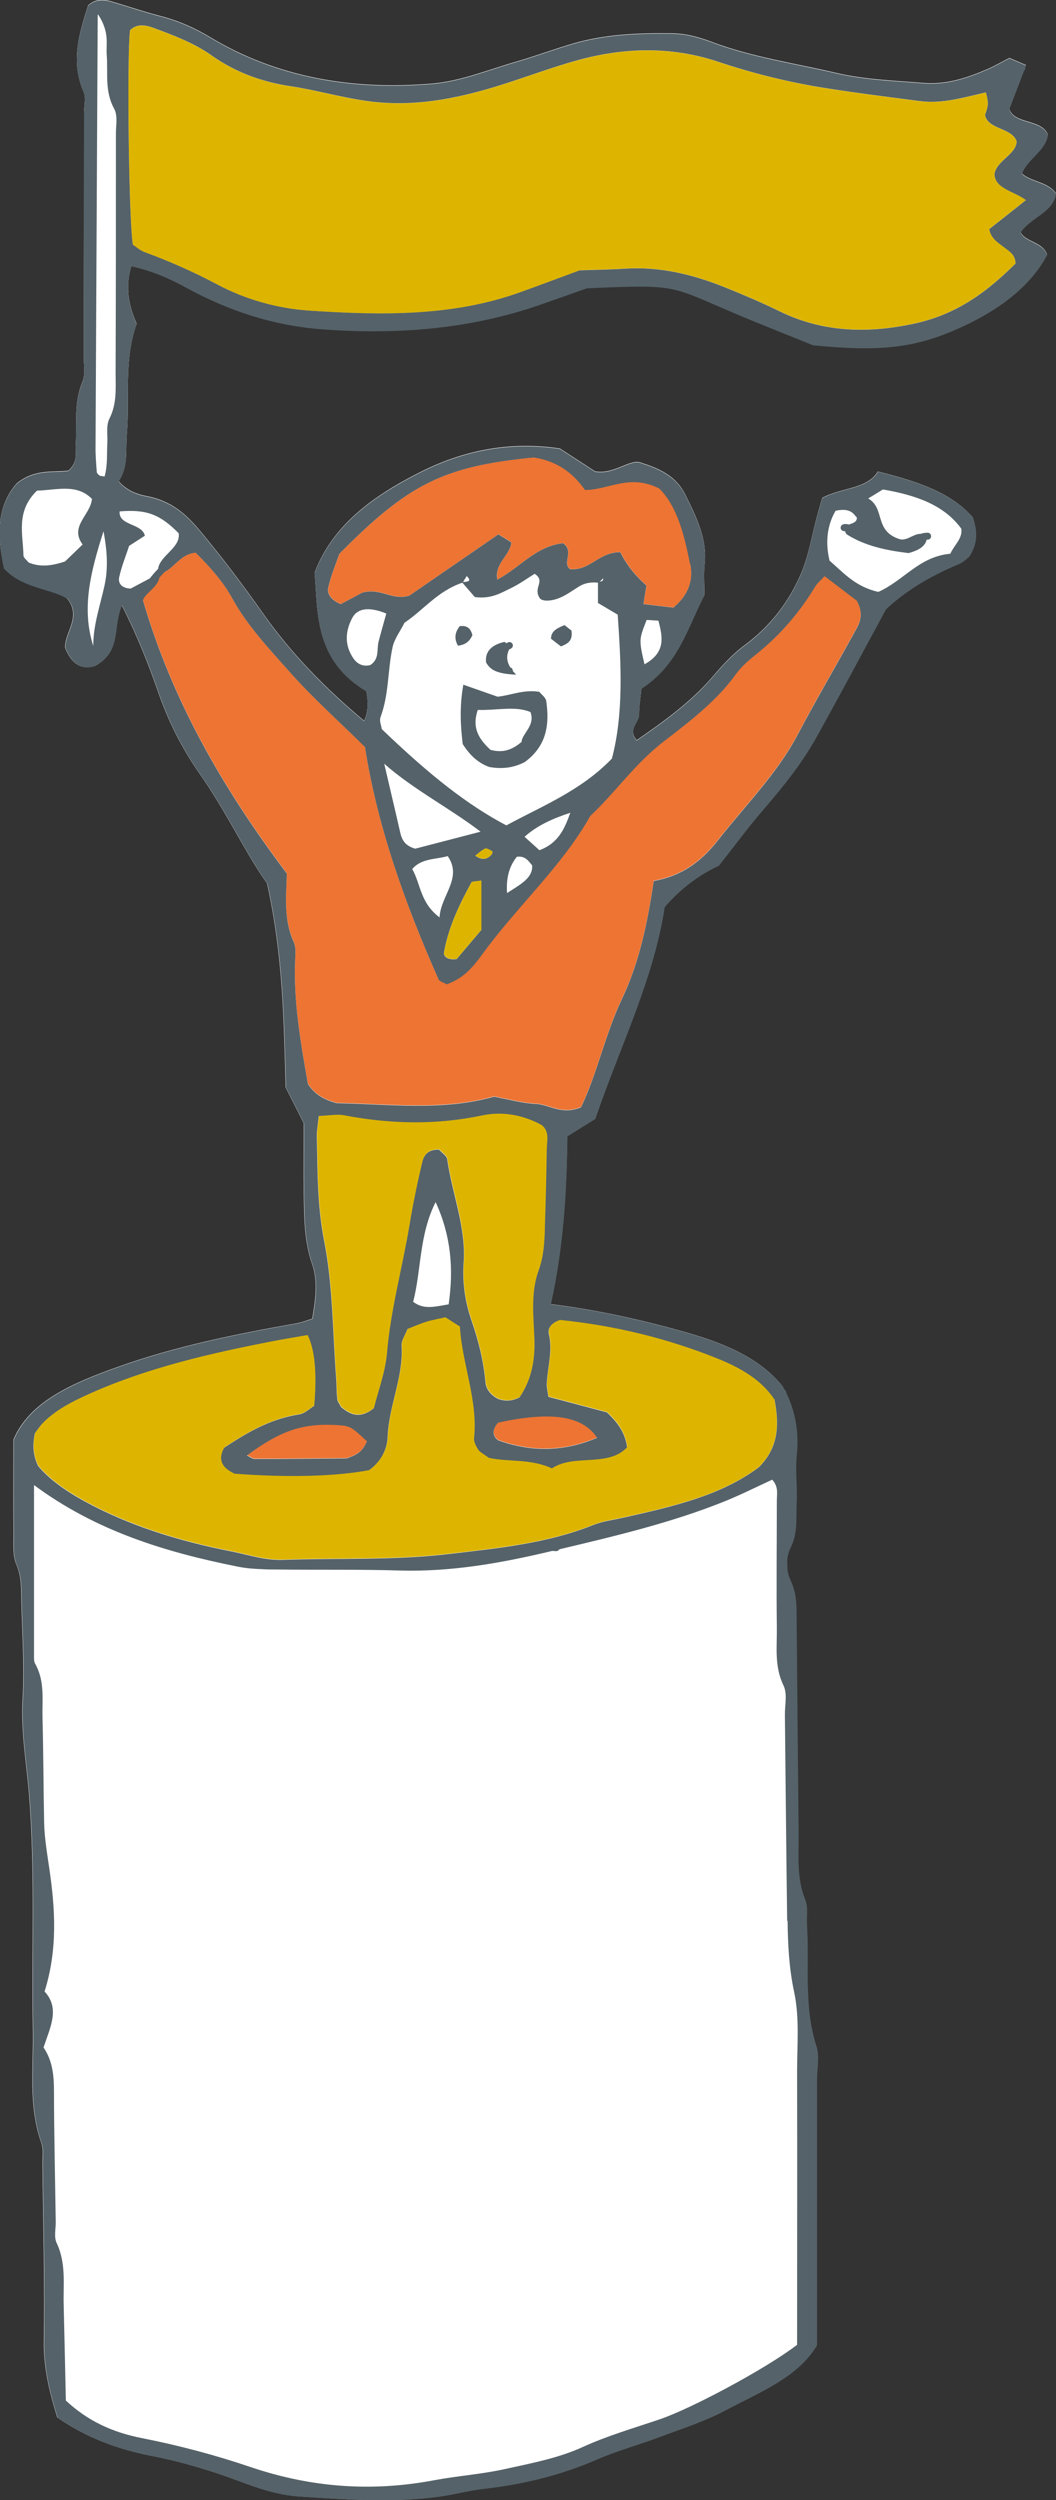 <?xml version="1.0" encoding="UTF-8"?><svg id="_レイヤー_2" xmlns="http://www.w3.org/2000/svg" viewBox="0 0 102.13 241.65"><rect x="0" y="0" width="102.13" height="241.65" fill="#333333" stroke="none"/><defs><style>.cls-1{fill:#ed7433;}.cls-2{fill:#fff;}.cls-3{fill:#ddb500;}.cls-4{fill:#556269;}</style></defs><g id="_レイヤー_1-2"><path class="cls-2" d="M79.52,48.12c-.15,.54-.3,1.06-.45,1.58-.54,1.96-.83,4-1.66,5.88-1.13,2.56-2.83,4.89-5.39,6.78-1.23,.91-2.21,2.01-3.18,3.14-2,2.31-4.58,4.2-7.26,6.04-.91-1.05,.23-1.7,.23-2.48,0-.81,.14-1.61,.23-2.52,3.61-2.34,4.45-5.91,6.09-9.03,0-1.07-.08-2.03,.02-2.97,.26-2.39-.77-4.52-1.84-6.67-.66-1.33-1.68-2.33-4.24-3.12-1.07-.51-2.64,1.15-4.52,.81-1.18-.77-2.36-1.53-3.4-2.21-5.1-.76-9.6,.29-13.66,2.36-4.45,2.27-8.33,5.06-10.06,9.64,.31,4.02,.03,8.46,4.99,11.44,.19,.99,.23,1.93-.2,2.88-3.76-3.13-7.06-6.53-9.71-10.28-1.91-2.71-3.9-5.36-6.05-7.95-1.35-1.62-2.78-3.02-5.29-3.49-.96-.18-1.91-.55-2.7-1.44,.96-1.36,.66-3,.8-4.61,.3-3.51-.32-7.07,.95-10.61-.79-1.73-1.13-3.57-.51-5.58,2.02,.43,3.72,1.2,5.37,2.1,3.95,2.15,8.26,3.62,13.05,3.98,7.3,.55,14.43-.02,21.23-2.41,1.54-.54,3.07-1.08,4.4-1.55,8.83-.39,7.97-.26,14.2,2.38,2.68,1.14,5.4,2.2,7.68,3.13,6.75,.65,10.2,.28,15.07-2.1,3.31-1.62,6.07-3.8,7.56-6.63-.44-1.26-2.1-1.2-2.56-2.16,.87-1.41,3.25-1.98,3.4-3.78-.74-1.09-2.37-1.08-3.28-1.9,.51-1.41,2.36-2.26,2.51-3.77-.61-1.52-3.22-.96-3.73-2.47,.54-1.41,1.07-2.81,1.62-4.24-.6-.26-1.03-.44-1.61-.69-.68,.35-1.35,.74-2.07,1.06-1.94,.84-3.97,1.54-6.22,1.36-2.83-.23-5.75-.33-8.45-.97-4.02-.94-8.19-1.54-12.02-2.99-1.23-.46-2.48-.82-3.87-.84-3.21-.04-6.4,.08-9.46,.96-1.9,.55-3.73,1.24-5.63,1.79-2.68,.77-5.34,1.88-8.11,2.11-7.76,.66-15.06-.63-21.44-4.47-1.51-.91-3.08-1.61-4.87-2.07-1.59-.41-3.13-.94-4.7-1.4-.85-.25-1.64-.22-2.26,.39-.89,2.75-1.69,5.49-.44,8.34,.26,.6,.05,1.35,.05,2.03,0,7.87-.01,15.75-.03,23.62,0,.81,.17,1.69-.14,2.43-.84,1.99-.5,4.03-.64,6.04-.05,.78,.26,1.62-.69,2.49-1.36,.22-3.19-.23-5,1.23-2.08,2.34-1.85,5.37-1.24,8.21,1.73,1.89,4.39,1.91,6.06,2.88,1.52,1.8-.23,3.31-.15,4.82,.57,1.4,1.45,2.21,2.93,1.73,2.56-1.51,1.61-3.67,2.55-5.85,1.53,3.03,2.59,5.72,3.52,8.4,.96,2.76,2.26,5.39,4,7.87,2.65,3.77,4.52,7.84,6.53,10.61,1.59,7.24,1.61,13.47,1.8,19.73,.56,1.11,1.13,2.23,1.75,3.46,0,2.2-.03,4.51,0,6.81,.04,2.29,.03,4.57,.82,6.84,.57,1.66,.3,3.47,0,5.24-.61,.19-1.05,.37-1.52,.45-5.9,1.04-11.75,2.23-17.28,4.21-4.32,1.54-8.54,3.32-10.1,7.03,0,3.3-.02,6.29,.01,9.27,0,.94-.09,1.95,.28,2.81,.51,1.21,.45,2.4,.48,3.61,.08,3.12,.3,6.25,.12,9.36-.19,3.11,.37,6.18,.62,9.24,.61,7.6,.23,15.18,.37,22.77,.07,3.65-.46,7.32,.82,10.92,.22,.63,.1,1.35,.11,2.03,.06,5.7,.22,11.4,.13,17.11-.04,2.61,.58,5.08,1.3,7.39,2.8,1.94,5.8,3.06,9.13,3.71,2.94,.57,5.76,1.43,8.52,2.46,1.81,.68,3.69,1.32,5.74,1.46,4.49,.29,8.98,.62,13.47,.02,1.48-.2,2.93-.6,4.41-.77,3.87-.44,7.51-1.35,10.95-2.85,1.91-.83,4-1.39,5.98-2.14,2.13-.8,4.36-1.51,6.31-2.54,3.33-1.78,7.09-3.21,8.94-6.34,0-8.57,0-17.12,0-25.67,0-1.09,.27-2.23-.06-3.25-1.24-3.87-.67-7.81-.91-11.72-.05-.81,.13-1.68-.17-2.43-.86-2.13-.62-4.29-.64-6.45-.07-6.79-.13-13.58-.19-20.36-.01-1.35,.06-2.68-.57-4.01-.48-1.01-.52-2.18-.01-3.2,.72-1.45,.51-2.94,.58-4.42,.08-1.49-.14-2.99,.01-4.48,.23-2.35-.13-4.59-1.37-6.72-2.25-2.76-5.67-4.14-9.39-5.2-4.24-1.2-8.57-2.16-13.01-2.71,1.23-5.54,1.54-10.93,1.6-16.23,1.01-.63,1.79-1.12,2.7-1.68,2.31-6.82,5.65-13.48,6.71-20.48,1.56-1.83,3.43-3.17,5.24-4,1.61-2.04,2.89-3.79,4.33-5.45,1.93-2.23,3.74-4.51,5.12-6.99,2.27-4.07,4.45-8.18,6.71-12.34,1.93-1.82,4.35-3.25,7.07-4.38,.43-.18,.75-.53,.98-.7,.86-1.3,.79-2.49,.36-3.79-2.11-2.41-5.33-3.47-9.18-4.44-1.04,1.74-3.57,1.54-5.4,2.57Z"/><path class="cls-2" d="M3.34,143.52c5.96,4.42,12.66,6.48,19.73,7.89,1.13,.23,2.33,.25,3.51,.27,4.04,.05,8.09-.02,12.13,.1,4.94,.14,9.68-.7,14.35-1.8,5.79-1.36,11.6-2.7,17.03-4.88,1.59-.64,3.1-1.4,4.64-2.11,.64,.69,.45,1.38,.45,2.05,0,4.07-.05,8.14,0,12.2,.03,1.88-.26,3.77,.64,5.63,.4,.83,.13,1.88,.14,2.82,.07,6.65,.13,13.29,.22,19.94,.03,2.29,.14,4.56,.63,6.85,.54,2.51,.29,5.13,.29,7.71,.02,8.81,0,17.63,0,26.41-2.95,2.27-10.21,6.17-13.34,7.22-2.48,.84-5.03,1.58-7.35,2.64-2.39,1.1-5,1.58-7.57,2.15-2.25,.5-4.62,.66-6.9,1.09-6.09,1.14-11.93,.67-17.71-1.29-3.39-1.15-6.92-2.09-10.49-2.79-2.93-.58-5.26-1.68-7.36-3.63-.07-2.98-.13-6.09-.21-9.2-.06-2.02,.26-4.05-.68-6.03-.28-.6-.08-1.34-.09-2.02-.06-4.2-.16-8.41-.17-12.61,0-1.51-.12-2.97-1.01-4.27,.64-1.94,1.62-3.78,.1-5.41,1.28-4.07,1.03-8,.46-11.88-.21-1.47-.47-2.94-.5-4.42-.07-3.39-.07-6.78-.16-10.17-.04-1.75,.24-3.53-.71-5.21-.13-.23-.11-.53-.11-.8,0-5.28,0-10.56,0-16.47Z"/><path class="cls-3" d="M56.06,26.14c-2.06,.76-3.89,1.45-5.73,2.11-6.53,2.36-13.44,2.24-20.32,1.79-3.17-.2-6.28-1.09-8.97-2.52-2.26-1.2-4.6-2.24-7.05-3.14-.44-.16-.79-.49-1.14-.72-.39-2.27-.59-17.98-.28-20.72,.65-.66,1.51-.52,2.26-.24,1.99,.73,3.96,1.48,5.64,2.67,2.18,1.55,4.71,2.53,7.61,2.97,2.47,.37,4.86,1.07,7.32,1.42,4.99,.72,9.65-.4,14.21-1.91,2.02-.67,4.01-1.39,6.07-1.97,4.59-1.29,9.2-1.43,13.78,.1,3.27,1.09,6.64,1.94,10.1,2.5,3.12,.5,6.26,.89,9.4,1.3,2.22,.29,4.3-.37,6.39-.84,.27,1,.26,1.25-.08,2.18,.26,1.43,2.6,1.21,3.06,2.56-.08,1.26-1.92,1.81-2.15,3.12,.04,1.44,1.88,1.66,3.04,2.53-1.29,1.03-2.47,1.96-3.55,2.81,.17,.92,.87,1.31,1.46,1.77,.47,.37,1.06,.67,1.09,1.55-2.52,2.49-5.41,4.84-9.71,5.79-4.58,1-8.95,.87-13.11-1.17-1.72-.84-3.51-1.6-5.32-2.33-3.05-1.22-6.23-2.02-9.7-1.79-1.34,.09-2.69,.1-4.32,.16Z"/><path class="cls-1" d="M15.32,55.5c1.52-.33,1.91-1.91,3.6-2.09,1.37,1.36,2.65,2.78,3.54,4.41,1.44,2.63,3.59,4.9,5.64,7.21,2.15,2.42,4.64,4.64,7.2,7.17,1.17,7.55,3.83,15.05,7.1,22.42,.09,.21,.51,.32,.8,.49,1.64-.57,2.59-1.72,3.43-2.88,3.3-4.56,7.74-8.54,10.46-13.39,2.5-2.35,4.32-5.08,7.19-7.27,2.5-1.92,5.09-3.92,6.87-6.41,.5-.69,1.19-1.32,1.91-1.89,2.42-1.92,4.3-4.15,5.78-6.6,.2-.33,.54-.6,.91-1.01,1.18,.9,2.27,1.73,3.11,2.37,.6,1.09,.42,1.89,.01,2.64-1.9,3.47-3.92,6.89-5.76,10.38-1.93,3.65-5,6.74-7.6,10.05-1.4,1.79-3.23,3.48-6.28,4.02-.59,3.89-1.34,7.74-3.08,11.41-1.66,3.5-2.4,7.26-3.96,10.47-1.93,.77-3.03-.27-4.35-.33-1.32-.06-2.61-.43-4.06-.7-4.99,1.41-10.22,.71-15.17,.63-1.44-.35-2.26-.99-2.83-1.85-.7-4.02-1.42-8.03-1.23-12.1,.02-.54,.08-1.13-.14-1.62-1.02-2.23-.71-4.54-.67-6.63-6.28-8.32-11.14-16.87-13.91-26.4,.21-.8,1.77-1.38,1.6-2.62l-.11,.1Z"/><path class="cls-3" d="M74.9,135.27c.42,2.27,.49,4.54-1.52,6.54-3.67,2.75-8.37,3.79-13.06,4.85-.96,.22-1.99,.34-2.87,.69-4.41,1.78-9.16,2.26-13.98,2.82-5.38,.64-10.73,.38-16.08,.57-1.76,.06-3.3-.48-4.91-.8-5.07-.99-9.91-2.47-14.28-4.86-1.83-1-3.45-2.15-4.51-3.44-.53-1.16-.5-2.1-.3-3.13,.21-.28,.44-.64,.74-.96,1.26-1.32,2.98-2.17,4.76-2.96,5.49-2.43,11.44-3.81,17.48-4.98,1.13-.22,2.27-.4,3.4-.6q1.05,2.07,.64,6.84c-.4,.24-.88,.74-1.46,.83-2.93,.46-5.17,1.86-7.26,3.23-.64,1.21-.15,1.96,1.02,2.5,5.14,.39,9.78,.27,13-.34,1.19-.84,1.76-2.05,1.8-3.22,.11-2.99,1.55-5.82,1.35-8.83-.03-.5,.35-1.02,.57-1.6,.62-.24,1.2-.5,1.81-.69,.61-.19,1.26-.3,1.86-.44,.49,.32,.88,.57,1.4,.9,.2,3.57,1.75,7.08,1.37,10.77-.04,.37,.19,.79,.41,1.14,.14,.22,.47,.37,1,.77,1.73,.43,4.03,.05,6.12,1.03,2.12-1.44,5.42-.07,7.27-2.04-.18-1.42-.94-2.43-1.96-3.38-1.88-.5-3.76-1-5.65-1.5-.07-.51-.18-.9-.16-1.29,.08-1.59,.59-3.17,.2-4.79-.13-.53,.22-1.06,1.08-1.35,5.2,.53,10.29,1.75,15.13,3.69,2.31,.92,4.33,2.07,5.62,4.01Z"/><path class="cls-3" d="M30.86,107.84c1.09-.04,1.79-.18,2.4-.07,4.48,.86,8.92,.97,13.42,.02,1.99-.42,4-.03,5.77,.95,.76,.68,.47,1.52,.46,2.31-.04,2.58-.1,5.15-.19,7.72-.05,1.35-.12,2.66-.61,4-.76,2.09-.5,4.3-.41,6.47,.09,2.05-.22,4.02-1.43,5.79-.67,.35-1.31,.4-2.01,.18-.75-.35-1.23-.95-1.29-1.62-.17-2.03-.67-4.01-1.34-5.96-.64-1.84-.9-3.7-.77-5.6,.25-3.41-1.1-6.67-1.59-10.01-.05-.34-.54-.64-.79-.93-1.21-.03-1.5,.68-1.64,1.29-.47,1.98-.88,3.98-1.21,5.98-.69,4.13-1.83,8.2-2.18,12.38-.16,1.85-.86,3.68-1.27,5.34-1.33,1.07-2.28,.64-3.18-.12-.12-.25-.33-.49-.36-.75-.08-.67-.06-1.35-.11-2.03-.34-4.45-.31-8.94-1.17-13.32-.66-3.38-.63-6.72-.7-10.08-.01-.53,.1-1.05,.19-1.95Z"/><path class="cls-2" d="M44.68,56.24c.46,.53,.92,1.06,1.25,1.44,1.6,.21,2.54-.41,3.51-.87,.83-.4,1.56-.94,2.28-1.38,1.1,.73-.2,1.32,.49,2.35,.21,.33,1.06,.31,1.82,.02,.73-.28,1.35-.76,2.01-1.16,.56-.35,1.19-.43,1.87-.34l-.07-.06v2.01c.58,.34,1.1,.65,1.91,1.13,.32,4.67,.6,9.5-.56,13.91-3,3.12-6.81,4.61-10.21,6.46-3.71-1.96-7.29-4.74-12.05-9.31-.04-.34-.25-.78-.12-1.13,.84-2.23,.69-4.55,1.18-6.81,.17-.78,.73-1.51,1.15-2.35,1.86-1.23,3.19-3.06,5.61-3.87,0,0-.06-.05-.06-.05Zm.13,9.94c-.4,2.25-.25,4.1-.06,5.74,.7,1.08,1.44,1.79,2.55,2.21,1.2,.22,2.32,.11,3.45-.47,2.16-1.58,2.4-3.69,2.08-5.9-.05-.34-.47-.64-.67-.89-1.52-.25-2.74,.34-4.04,.47-.93-.33-1.85-.65-3.31-1.16Zm5.11-.97c-1.05-1.06-1.05-1.9-.51-2.73,.03-.05-.4-.29-.62-.44-1.25,.29-1.9,.93-1.78,1.99,.37,.64,.89,1.1,2.9,1.18Zm4.69-4.78c-.87,.34-1.31,.66-1.31,1.32,.3,.23,.63,.49,.96,.74,.64-.26,1.17-.52,1.02-1.53-.06-.05-.4-.31-.67-.53Zm-8.92,.94c-.15-.47-.35-.95-1.22-.85q-.74,.9-.18,1.89c.73-.08,1.15-.43,1.4-1.03Z"/><path class="cls-1" d="M51.67,44.19c2.29,.36,3.83,1.55,4.93,3.14,2.35,0,4.28-1.6,7.19-.14,1.75,1.75,2.43,4.53,2.98,7.31,.3,1.51-.11,2.95-1.63,4.22-.87-.1-1.83-.22-2.9-.34,.11-.7,.2-1.22,.29-1.8-1.08-.93-1.95-2.04-2.53-3.22-2.12,.01-2.85,1.77-4.83,1.65-.86-.57,.43-1.75-.71-2.52-2.67,.32-4.09,2.32-6.35,3.52-.32-1.55,1.27-2.36,1.35-3.6-.42-.26-.8-.49-1.25-.77-2.97,2.04-5.89,4.05-8.59,5.91-1.7,.54-2.75-.79-4.59-.27-.42,.23-1.24,.66-2.06,1.1-.84-.34-1.37-.92-1.21-1.62,.27-1.18,.76-2.33,1.07-3.24,6.67-6.75,10.09-8.47,18.82-9.31Z"/><path class="cls-2" d="M37.16,73.78c2.86,2.52,6.3,4.26,9.32,6.57-2.31,.6-4.36,1.13-6.31,1.64-1.03-.29-1.3-.89-1.46-1.59-.5-2.21-1.03-4.41-1.54-6.62Z"/><path class="cls-1" d="M35.51,139.28c-.37,.81-.71,1.25-1.98,1.65-2.55,.02-5.7,.06-8.85,.06-.26,0-.52-.22-.78-.34,3.29-2.43,5.46-3.15,8.81-2.93,1.15,.08,1.27,.14,2.79,1.56Z"/><path class="cls-2" d="M15.43,55.4c-.95,.51-1.9,1.01-2.8,1.49-.96-.04-1.23-.58-1.11-1.11,.23-1.05,.65-2.07,.96-3.02,.59-.38,1.07-.69,1.52-.98-.27-1.22-2.56-.95-2.44-2.35,2.59-.21,3.89,.27,5.71,2.11,.23,1.59-2.37,2.31-1.96,3.97l.11-.1Z"/><path class="cls-2" d="M43.41,126.04c-1.43,.24-2.4,.53-3.44-.24,.8-3.12,.57-6.47,2.17-9.64,1.46,3.17,1.77,6.38,1.26,9.88Z"/><path class="cls-1" d="M57.76,138.94c-3.1,1.32-6.26,1.44-9.58,.24-.62-.49-.53-1.09,0-1.7,5.16-1.13,8.18-.67,9.58,1.47Z"/><path class="cls-3" d="M46.57,89.86c-.86,1.01-1.68,1.98-2.39,2.82-.95,.13-1.29-.31-1.23-.64,.41-2.37,1.46-4.59,2.65-6.76,.07-.12,.53-.11,.97-.18v4.77Z"/><path class="cls-2" d="M37.36,59.27c-.25,.91-.51,1.81-.75,2.73-.19,.77,.11,1.64-.79,2.25-.8,.21-1.34-.2-1.64-.64-.86-1.26-.81-2.58-.12-3.9,.51-.96,1.61-1.12,3.3-.44Z"/><path class="cls-2" d="M43.3,82.74c1.47,2.12-.68,3.8-.79,5.92-1.89-1.42-1.81-3.21-2.64-4.67,.88-1.05,2.27-.92,3.42-1.25Z"/><path class="cls-2" d="M55.17,78.56c-.55,1.48-1.09,2.9-2.99,3.62-.43-.39-.85-.77-1.44-1.3,1.26-1.12,2.77-1.78,4.43-2.32Z"/><path class="cls-2" d="M49.04,86.31q-.16-2.15,.95-3.51c.8-.1,1.1,.38,1.48,.84,.06,1.21-1.07,1.79-2.43,2.67Z"/><path class="cls-3" d="M45.96,82.69c.32-.24,.6-.52,.97-.69,.13-.06,.47,.14,.68,.26,.06,.03,0,.26-.07,.35-.43,.46-.93,.56-1.57,.08Z"/><path class="cls-2" d="M44.75,56.29c.13-.21,.26-.42,.4-.64,.58,.57-.02,.54-.46,.59l.06,.05Z"/><path class="cls-2" d="M46.22,68.61c1.95,.05,3.59-.41,5.09,.2,.5,1.31-.8,2.06-.86,2.89-.96,.82-1.84,1.07-3,.77-1.06-.98-1.85-2.08-1.23-3.86Z"/><path class="cls-4" d="M6.48,57.81c1.52,1.8-.23,3.31-.15,4.82,.57,1.4,1.45,2.21,2.93,1.73,2.56-1.51,1.61-3.67,2.55-5.85,1.53,3.03,2.59,5.72,3.52,8.41,.96,2.76,2.26,5.39,4,7.87,2.65,3.77,4.52,7.84,6.53,10.61,1.59,7.24,1.61,13.47,1.8,19.73,.56,1.11,1.13,2.23,1.75,3.46,0,2.2-.03,4.51,0,6.81,.04,2.29,.03,4.57,.82,6.84,.57,1.66,.3,3.47,0,5.24-.61,.19-1.05,.37-1.52,.45-5.9,1.04-11.75,2.23-17.28,4.21-4.32,1.54-8.54,3.32-10.1,7.03,0,3.3-.02,6.29,.01,9.27,0,.94-.09,1.95,.28,2.81,.51,1.21,.45,2.4,.48,3.61,.08,3.12,.3,6.25,.12,9.36-.19,3.11,.37,6.18,.62,9.24,.61,7.6,.23,15.18,.37,22.77,.07,3.65-.46,7.32,.82,10.92,.22,.63,.1,1.35,.11,2.03,.06,5.7,.22,11.4,.13,17.11-.04,2.61,.58,5.08,1.3,7.39,2.8,1.94,5.8,3.06,9.13,3.71,2.94,.57,5.76,1.43,8.52,2.46,1.81,.68,3.69,1.32,5.74,1.46,4.49,.29,8.98,.62,13.47,.02,1.48-.2,2.93-.6,4.41-.77,3.87-.44,7.51-1.35,10.95-2.85,1.91-.83,4-1.39,5.98-2.14,2.13-.8,4.36-1.51,6.31-2.54,3.33-1.78,7.09-3.21,8.94-6.34,0-8.57,0-17.12,0-25.67,0-1.09,.27-2.23-.06-3.25-1.24-3.87-.67-7.81-.91-11.72-.05-.81,.13-1.68-.17-2.43-.86-2.13-.62-4.29-.64-6.45-.07-6.79-.13-13.58-.19-20.36-.01-1.35,.06-2.68-.57-4.01-.15-.31-.25-.64-.31-.97-.02-.38-.03-.75-.03-1.13,.05-.38,.15-.75,.33-1.1,.72-1.45,.51-2.94,.58-4.42,.08-1.49-.14-2.99,.01-4.48,.21-2.1-.06-4.1-1-6.02,0-.02,0-.05,0-.07,0-.09-.05-.17-.12-.23-.02-.02-.04-.03-.06-.04-.06-.12-.13-.24-.2-.36-2.25-2.76-5.67-4.14-9.39-5.2-4.24-1.2-8.57-2.16-13.01-2.71,1.23-5.54,1.54-10.93,1.6-16.23,1.01-.63,1.79-1.12,2.7-1.68,2.31-6.82,5.65-13.48,6.71-20.48,1.57-1.83,3.43-3.17,5.24-4,1.61-2.04,2.89-3.79,4.33-5.45,1.93-2.23,3.74-4.51,5.12-6.99,2.27-4.07,4.45-8.18,6.71-12.34,1.93-1.82,4.35-3.25,7.07-4.38,.43-.18,.75-.53,.98-.7,.86-1.3,.79-2.49,.36-3.79-2.11-2.41-5.33-3.47-9.18-4.44-1.04,1.74-3.57,1.54-5.4,2.57-.15,.54-.3,1.06-.45,1.58-.54,1.96-.83,4-1.66,5.88-1.13,2.56-2.83,4.89-5.39,6.78-1.23,.91-2.21,2.01-3.18,3.14-2,2.31-4.58,4.2-7.26,6.04-.91-1.05,.23-1.7,.23-2.48,0-.81,.14-1.61,.23-2.52,3.61-2.34,4.45-5.91,6.09-9.03,0-1.07-.08-2.03,.02-2.97,.26-2.39-.77-4.52-1.84-6.67-.66-1.33-1.68-2.33-4.24-3.12-1.07-.51-2.64,1.15-4.52,.81-1.18-.77-2.36-1.53-3.4-2.21-5.1-.76-9.6,.29-13.66,2.36-4.45,2.27-8.33,5.06-10.06,9.64,.31,4.02,.03,8.46,4.99,11.44,.19,.99,.23,1.93-.2,2.88-3.76-3.13-7.06-6.53-9.71-10.28-1.91-2.71-3.9-5.36-6.05-7.95-1.35-1.62-2.78-3.02-5.29-3.49-.96-.18-1.91-.55-2.7-1.44,.96-1.36,.66-3,.8-4.61,.3-3.51-.32-7.07,.95-10.61-.79-1.73-1.13-3.57-.51-5.58,2.02,.43,3.72,1.2,5.37,2.1,3.95,2.15,8.26,3.62,13.05,3.98,7.3,.55,14.43-.02,21.23-2.41,1.54-.54,3.07-1.08,4.4-1.55,8.83-.39,7.97-.26,14.2,2.38,2.68,1.14,5.4,2.2,7.68,3.13,6.75,.65,10.2,.28,15.07-2.1,3.31-1.62,6.07-3.8,7.56-6.63-.44-1.26-2.1-1.2-2.56-2.16,.87-1.41,3.25-1.98,3.4-3.78-.74-1.09-2.37-1.08-3.28-1.9,.51-1.41,2.36-2.26,2.51-3.77-.61-1.52-3.22-.96-3.73-2.47,.47-1.24,.94-2.47,1.42-3.72,.09-.07,.15-.17,.14-.29,0-.01,0-.03-.01-.04,.02-.06,.05-.13,.07-.19-.6-.26-1.03-.44-1.61-.69-.68,.35-1.35,.74-2.07,1.06-1.94,.84-3.97,1.54-6.22,1.36-2.83-.23-5.75-.33-8.45-.97-4.02-.94-8.19-1.54-12.02-2.99-1.23-.46-2.48-.82-3.87-.84-3.21-.04-6.4,.08-9.46,.96-1.9,.55-3.73,1.24-5.63,1.79-2.68,.77-5.34,1.88-8.11,2.11-7.76,.66-15.06-.63-21.44-4.47-1.51-.91-3.08-1.61-4.87-2.07-1.59-.41-3.13-.94-4.7-1.4-.85-.25-1.64-.22-2.26,.39-.89,2.75-1.69,5.49-.44,8.34,.26,.6,.05,1.35,.05,2.03,0,7.87-.01,15.75-.03,23.62,0,.81,.17,1.69-.14,2.43-.84,1.99-.5,4.03-.64,6.04-.05,.78,.26,1.62-.69,2.49-1.36,.22-3.19-.23-5,1.23-2.08,2.34-1.85,5.37-1.24,8.21,1.73,1.89,4.39,1.91,6.06,2.88ZM98.33,13.69c-.08,1.26-1.92,1.81-2.15,3.12,.04,1.44,1.88,1.66,3.04,2.53-1.29,1.03-2.47,1.96-3.55,2.81,.17,.92,.87,1.31,1.46,1.77,.47,.37,1.06,.67,1.09,1.55-2.52,2.49-5.41,4.84-9.71,5.79-4.58,1-8.95,.87-13.11-1.17-1.72-.84-3.51-1.6-5.32-2.33-3.05-1.22-6.23-2.02-9.7-1.79-1.34,.09-2.69,.1-4.32,.16-2.06,.76-3.89,1.45-5.73,2.11-6.53,2.36-13.44,2.24-20.32,1.79-3.17-.2-6.28-1.09-8.97-2.52-2.26-1.2-4.6-2.24-7.05-3.14-.44-.16-.79-.49-1.14-.72-.39-2.27-.59-17.98-.28-20.72,.65-.66,1.51-.52,2.26-.24,1.99,.73,3.96,1.48,5.64,2.67,2.18,1.55,4.71,2.53,7.61,2.97,2.47,.37,4.86,1.07,7.32,1.42,4.99,.72,9.65-.4,14.21-1.91,2.02-.67,4.01-1.39,6.07-1.97,4.59-1.29,9.2-1.43,13.78,.1,3.27,1.09,6.64,1.94,10.1,2.5,3.12,.5,6.26,.89,9.4,1.3,2.22,.29,4.3-.37,6.39-.84,.27,1,.26,1.25-.08,2.18,.26,1.43,2.6,1.21,3.06,2.56Zm-31.57,40.82c.3,1.51-.11,2.95-1.63,4.22-.87-.1-1.83-.22-2.9-.34,.11-.7,.2-1.22,.29-1.8-1.08-.93-1.95-2.04-2.53-3.22-2.12,.01-2.85,1.77-4.83,1.65-.86-.57,.43-1.75-.71-2.52-2.67,.32-4.09,2.32-6.35,3.52-.32-1.55,1.27-2.36,1.35-3.6-.42-.26-.8-.49-1.25-.77-2.97,2.04-5.89,4.05-8.59,5.91-1.7,.54-2.75-.79-4.59-.27-.42,.23-1.24,.66-2.06,1.1-.84-.34-1.37-.92-1.21-1.62,.27-1.18,.76-2.33,1.07-3.24,6.67-6.75,10.09-8.47,18.82-9.31,2.29,.36,3.83,1.55,4.93,3.14,2.35,0,4.28-1.6,7.19-.14,1.75,1.75,2.43,4.53,2.98,7.31Zm-15.29,29.14c.06,1.21-1.07,1.79-2.43,2.67q-.16-2.15,.95-3.51c.8-.1,1.1,.38,1.48,.84Zm.7-1.47c-.43-.39-.85-.77-1.44-1.3,1.26-1.12,2.77-1.78,4.43-2.32-.55,1.48-1.09,2.9-2.99,3.62Zm-12.3,1.82c.88-1.05,2.27-.92,3.43-1.25,1.47,2.12-.68,3.8-.79,5.92-1.89-1.42-1.81-3.21-2.64-4.67Zm3.07,8.05c.41-2.37,1.46-4.59,2.65-6.76,.07-.12,.53-.11,.97-.18v4.77c-.86,1.01-1.68,1.98-2.39,2.82-.95,.13-1.29-.31-1.23-.64Zm4.59-9.43c-.43,.46-.93,.56-1.57,.08,.32-.24,.6-.52,.97-.69,.13-.06,.47,.14,.68,.26,.06,.03,0,.26-.07,.35Zm14.8-18.42c-.56-2.41-.52-2.41,.21-4.28,.29,.02,.59,.03,1.14,.07,.39,1.54,.76,3.05-1.35,4.22Zm-3.98-8.32c-.03,.09-.02,.22-.09,.26-.07,.04-.16,.07-.26,.09,.12-.12,.23-.23,.35-.35Zm-13.57,.38c.12-.19,.24-.38,.36-.58,.54,.53,.06,.54-.36,.58Zm-10.72,3.48c.51-.96,1.61-1.12,3.3-.44-.25,.91-.51,1.81-.75,2.73-.19,.77,.11,1.64-.79,2.25-.8,.21-1.34-.2-1.64-.64-.86-1.26-.81-2.58-.12-3.9Zm2.73,9.61c.84-2.23,.69-4.55,1.18-6.81,.17-.78,.73-1.51,1.15-2.35,1.85-1.23,3.18-3.05,5.6-3.87,.44,.51,.88,1.02,1.2,1.39,1.6,.21,2.54-.41,3.51-.87,.83-.4,1.56-.94,2.28-1.38,1.1,.73-.2,1.32,.49,2.35,.21,.33,1.06,.31,1.82,.02,.73-.28,1.35-.76,2.01-1.16,.54-.33,1.15-.42,1.8-.35v1.96c.58,.34,1.1,.65,1.91,1.13,.32,4.67,.6,9.5-.56,13.91-3,3.12-6.81,4.61-10.21,6.46-3.71-1.96-7.29-4.74-12.05-9.31-.04-.34-.25-.78-.12-1.13Zm9.68,11.04c-2.31,.6-4.36,1.13-6.31,1.64-1.03-.29-1.3-.89-1.46-1.59-.5-2.21-1.03-4.41-1.54-6.62,2.86,2.52,6.3,4.26,9.32,6.57Zm-4.07,14.26c.09,.21,.51,.32,.8,.49,1.64-.57,2.59-1.72,3.43-2.88,3.3-4.56,7.74-8.54,10.46-13.39,2.5-2.35,4.32-5.08,7.19-7.27,2.5-1.92,5.09-3.92,6.87-6.41,.5-.69,1.19-1.32,1.91-1.89,2.42-1.92,4.3-4.15,5.78-6.6,.2-.33,.54-.6,.91-1.01,1.18,.9,2.27,1.73,3.11,2.37,.6,1.09,.42,1.89,.01,2.64-1.9,3.47-3.92,6.89-5.76,10.38-1.93,3.65-5,6.74-7.6,10.05-1.4,1.79-3.23,3.48-6.28,4.02-.59,3.89-1.34,7.74-3.08,11.41-1.66,3.5-2.4,7.26-3.96,10.47-1.93,.77-3.03-.27-4.35-.33-1.32-.06-2.61-.43-4.06-.7-4.99,1.41-10.22,.71-15.17,.63-1.44-.35-2.26-.99-2.83-1.85-.7-4.02-1.42-8.03-1.23-12.1,.02-.54,.08-1.13-.14-1.62-1.02-2.23-.71-4.54-.67-6.63-6.28-8.32-11.14-16.87-13.91-26.4,.19-.7,1.42-1.24,1.59-2.21,.16-.18,.33-.36,.5-.53,1.06-.55,1.56-1.72,3-1.87,1.37,1.36,2.65,2.78,3.54,4.41,1.44,2.63,3.59,4.9,5.64,7.21,2.15,2.42,4.64,4.64,7.2,7.17,1.17,7.55,3.83,15.05,7.1,22.42Zm40.46-44.68c.07,.5-.38,.59-.76,.73-.17-.05-.35-.08-.55-.02-.18,.05-.28,.23-.24,.41,.05,.18,.23,.28,.41,.24,0,0,0,0,0,0,.04,.14,.1,.27,.22,.35,1.75,1.1,3.83,1.53,5.94,1.78,.88-.25,1.58-.59,1.74-1.3,.02,0,.04,0,.06,0,.01,0,.03,0,.04,0,.18,0,.33-.14,.33-.33,0-.18-.14-.34-.33-.34-.27,0-.49,.04-.68,.11-.75-.01-1.38,.78-2.13,.48-2.37-.82-1.29-2.93-2.94-3.9,.7-.43,.96-.59,1.42-.87,3.03,.52,5.87,1.43,7.58,3.79,.14,.96-.67,1.55-1.06,2.42-3.03,.28-4.49,2.59-6.96,3.69-2.21-.49-3.35-1.83-4.72-3.02-.43-1.78-.23-3.42,.58-4.82,1.31-.28,1.67,.17,2.01,.61Zm-6.69,135.7c.03,2.29,.14,4.56,.63,6.85,.54,2.51,.29,5.13,.29,7.71,.02,8.81,0,17.63,0,26.41-2.95,2.27-10.21,6.17-13.34,7.22-2.48,.84-5.03,1.58-7.35,2.64-2.39,1.1-5,1.58-7.57,2.15-2.25,.5-4.62,.66-6.9,1.09-6.09,1.14-11.93,.67-17.71-1.29-3.39-1.15-6.92-2.09-10.49-2.79-2.93-.58-5.26-1.68-7.36-3.63-.07-2.98-.13-6.09-.21-9.2-.06-2.02,.26-4.05-.68-6.03-.28-.6-.08-1.34-.09-2.02-.06-4.2-.16-8.41-.17-12.61,0-1.51-.12-2.97-1.01-4.27,.64-1.94,1.62-3.78,.1-5.41,1.28-4.07,1.03-8,.46-11.88-.21-1.47-.47-2.94-.5-4.42-.07-3.39-.07-6.78-.16-10.17-.04-1.75,.24-3.53-.71-5.21-.13-.23-.11-.53-.11-.8,0-5.28,0-10.56,0-16.47,5.96,4.42,12.66,6.48,19.73,7.89,.83,.17,1.69,.22,2.56,.25,.18,.01,.36,.02,.54,.02,.05,0,.1,0,.15,0,.09,0,.17,0,.26,0,4.04,.05,8.09-.02,12.13,.1,4.94,.14,9.68-.7,14.35-1.8,.13-.03,.25-.06,.38-.09,.12,0,.24,0,.36,.02,.1,0,.19-.02,.26-.09,.04-.04,.08-.07,.12-.1,5.41-1.28,10.83-2.57,15.91-4.61,1.59-.64,3.1-1.4,4.64-2.11,.64,.69,.45,1.38,.45,2.05,0,4.07-.05,8.14,0,12.2,.03,1.88-.26,3.77,.64,5.63,.4,.83,.13,1.88,.14,2.82,.07,6.65,.13,13.29,.22,19.94Zm-2.81-43.83c-3.67,2.75-8.37,3.79-13.06,4.85-.96,.22-1.99,.34-2.87,.69-4.41,1.78-9.16,2.26-13.98,2.82-5.38,.64-10.73,.38-16.08,.57-1.76,.06-3.3-.48-4.91-.8-5.07-.99-9.91-2.47-14.28-4.86-1.83-1-3.45-2.15-4.51-3.44-.53-1.16-.5-2.1-.3-3.13,.21-.28,.44-.64,.74-.96,1.26-1.32,2.98-2.17,4.76-2.96,5.49-2.43,11.44-3.81,17.48-4.98,1.13-.22,2.27-.4,3.4-.6q1.05,2.07,.64,6.84c-.4,.24-.88,.74-1.46,.83-2.93,.46-5.17,1.86-7.26,3.23-.64,1.21-.15,1.96,1.02,2.5,5.14,.39,9.78,.27,13-.34,1.19-.84,1.76-2.05,1.8-3.22,.11-2.99,1.55-5.82,1.35-8.83-.03-.5,.35-1.02,.57-1.6,.62-.24,1.2-.5,1.81-.69,.61-.19,1.26-.3,1.86-.44,.49,.32,.88,.57,1.4,.9,.2,3.57,1.75,7.08,1.37,10.77-.04,.37,.19,.79,.41,1.14,.14,.22,.47,.37,1,.77,1.73,.43,4.03,.05,6.12,1.03,2.12-1.44,5.42-.07,7.27-2.04-.18-1.42-.94-2.43-1.96-3.38-1.88-.5-3.76-1-5.65-1.5-.07-.51-.18-.9-.16-1.29,.08-1.59,.59-3.17,.2-4.79-.13-.53,.22-1.06,1.08-1.35,5.2,.53,10.29,1.75,15.13,3.69,2.31,.92,4.33,2.07,5.62,4.01,.42,2.27,.49,4.54-1.52,6.54Zm-15.61-2.87c-3.1,1.32-6.26,1.44-9.58,.24-.62-.49-.53-1.09,0-1.7,5.16-1.13,8.18-.67,9.58,1.47Zm-14.35-12.9c-1.43,.24-2.4,.53-3.44-.24,.8-3.12,.57-6.47,2.17-9.64,1.46,3.17,1.77,6.38,1.26,9.88Zm-10.7,11.68c1.15,.08,1.27,.14,2.79,1.56-.37,.81-.71,1.25-1.98,1.65-2.55,.02-5.7,.06-8.85,.06-.26,0-.52-.22-.78-.34,3.29-2.43,5.46-3.15,8.81-2.93Zm20-18.95c-.05,1.35-.12,2.66-.61,4-.76,2.09-.5,4.3-.41,6.47,.09,2.05-.22,4.02-1.43,5.79-.67,.35-1.31,.4-2.01,.18-.75-.35-1.23-.95-1.29-1.62-.17-2.03-.67-4.01-1.34-5.96-.64-1.84-.9-3.7-.77-5.6,.25-3.41-1.11-6.67-1.59-10.01-.05-.34-.54-.64-.79-.93-1.21-.03-1.5,.68-1.64,1.29-.47,1.98-.88,3.98-1.21,5.98-.69,4.13-1.83,8.2-2.18,12.38-.16,1.85-.86,3.68-1.27,5.34-1.33,1.07-2.28,.64-3.18-.12-.12-.25-.33-.49-.36-.75-.08-.67-.06-1.35-.11-2.03-.34-4.45-.31-8.94-1.17-13.32-.66-3.38-.63-6.72-.7-10.08-.01-.53,.1-1.05,.19-1.95,1.09-.04,1.79-.18,2.4-.07,4.48,.86,8.92,.97,13.42,.02,1.99-.42,4-.03,5.77,.95,.76,.68,.47,1.52,.46,2.31-.04,2.58-.1,5.15-.19,7.72ZM10.01,51.35c.38,2,.44,3.63,.11,5.19-.42,1.95-1.11,3.87-1.1,5.89-1.16-3.64-.26-7.15,.99-11.08Zm5.29,3.62c-.22,.23-.44,.47-.63,.71l-.04,.05c-.05,.06-.1,.12-.15,.18-.62,.33-1.24,.66-1.84,.98-.96-.04-1.23-.58-1.11-1.11,.23-1.05,.65-2.07,.96-3.02,.59-.38,1.07-.69,1.52-.98-.27-1.22-2.56-.95-2.44-2.35,2.59-.21,3.89,.27,5.71,2.11,.21,1.41-1.81,2.14-1.99,3.44ZM9.48,1.39c1.15,1.75,.76,2.85,.84,3.9,.14,1.74-.22,3.49,.71,5.2,.38,.69,.18,1.6,.18,2.41,0,7.72,0,15.43-.03,23.15,0,1.47,.14,2.95-.59,4.4-.36,.71-.16,1.6-.21,2.4-.06,1.06,.04,2.14-.27,3.21-.3-.06-.43-.05-.49-.1-.11-.09-.25-.22-.26-.33-.06-.81-.13-1.62-.12-2.43,.06-13.63,.14-27.25,.21-41.75,0-.02,.02-.04,.03-.05ZM2.77,54.37c-.19-.24-.5-.46-.5-.68-.05-2.09-.75-4.27,1.31-6.27,1.83-.03,3.82-.72,5.31,.8-.12,1.56-2.21,2.64-.9,4.41-.78,.75-1.3,1.26-1.7,1.64-1.32,.44-2.42,.56-3.52,.1Z"/><path class="cls-4" d="M44.75,71.92c.7,1.08,1.44,1.79,2.55,2.21,1.2,.22,2.32,.11,3.45-.47,2.16-1.58,2.4-3.69,2.08-5.9-.05-.34-.47-.64-.67-.89-1.52-.25-2.74,.34-4.04,.47-.93-.33-1.85-.65-3.31-1.16-.4,2.25-.25,4.1-.06,5.74Zm5.69-.21c-.96,.82-1.84,1.07-3,.77-1.06-.98-1.85-2.08-1.23-3.86,1.95,.05,3.59-.41,5.09,.2,.5,1.31-.8,2.06-.86,2.89Z"/><path class="cls-4" d="M49.92,65.21c-.12-.12-.22-.24-.32-.35,0-.13-.05-.25-.17-.32-.03-.02-.06-.03-.09-.05-.37-.62-.36-1.17-.1-1.71,.06-.03,.13-.07,.19-.1,.16-.09,.22-.29,.13-.45-.09-.16-.29-.22-.45-.13-.04,.02-.08,.05-.13,.07-.07-.05-.14-.09-.19-.13-1.25,.29-1.9,.93-1.78,1.99,.37,.64,.89,1.1,2.9,1.18Z"/><path class="cls-4" d="M55.27,60.95c-.06-.05-.4-.31-.67-.53-.87,.34-1.31,.66-1.31,1.32,.3,.23,.63,.49,.96,.74,.64-.26,1.17-.52,1.02-1.53Z"/><path class="cls-4" d="M45.69,61.37c-.15-.47-.35-.95-1.22-.85q-.74,.9-.18,1.89c.73-.08,1.15-.44,1.4-1.03Z"/></g></svg>